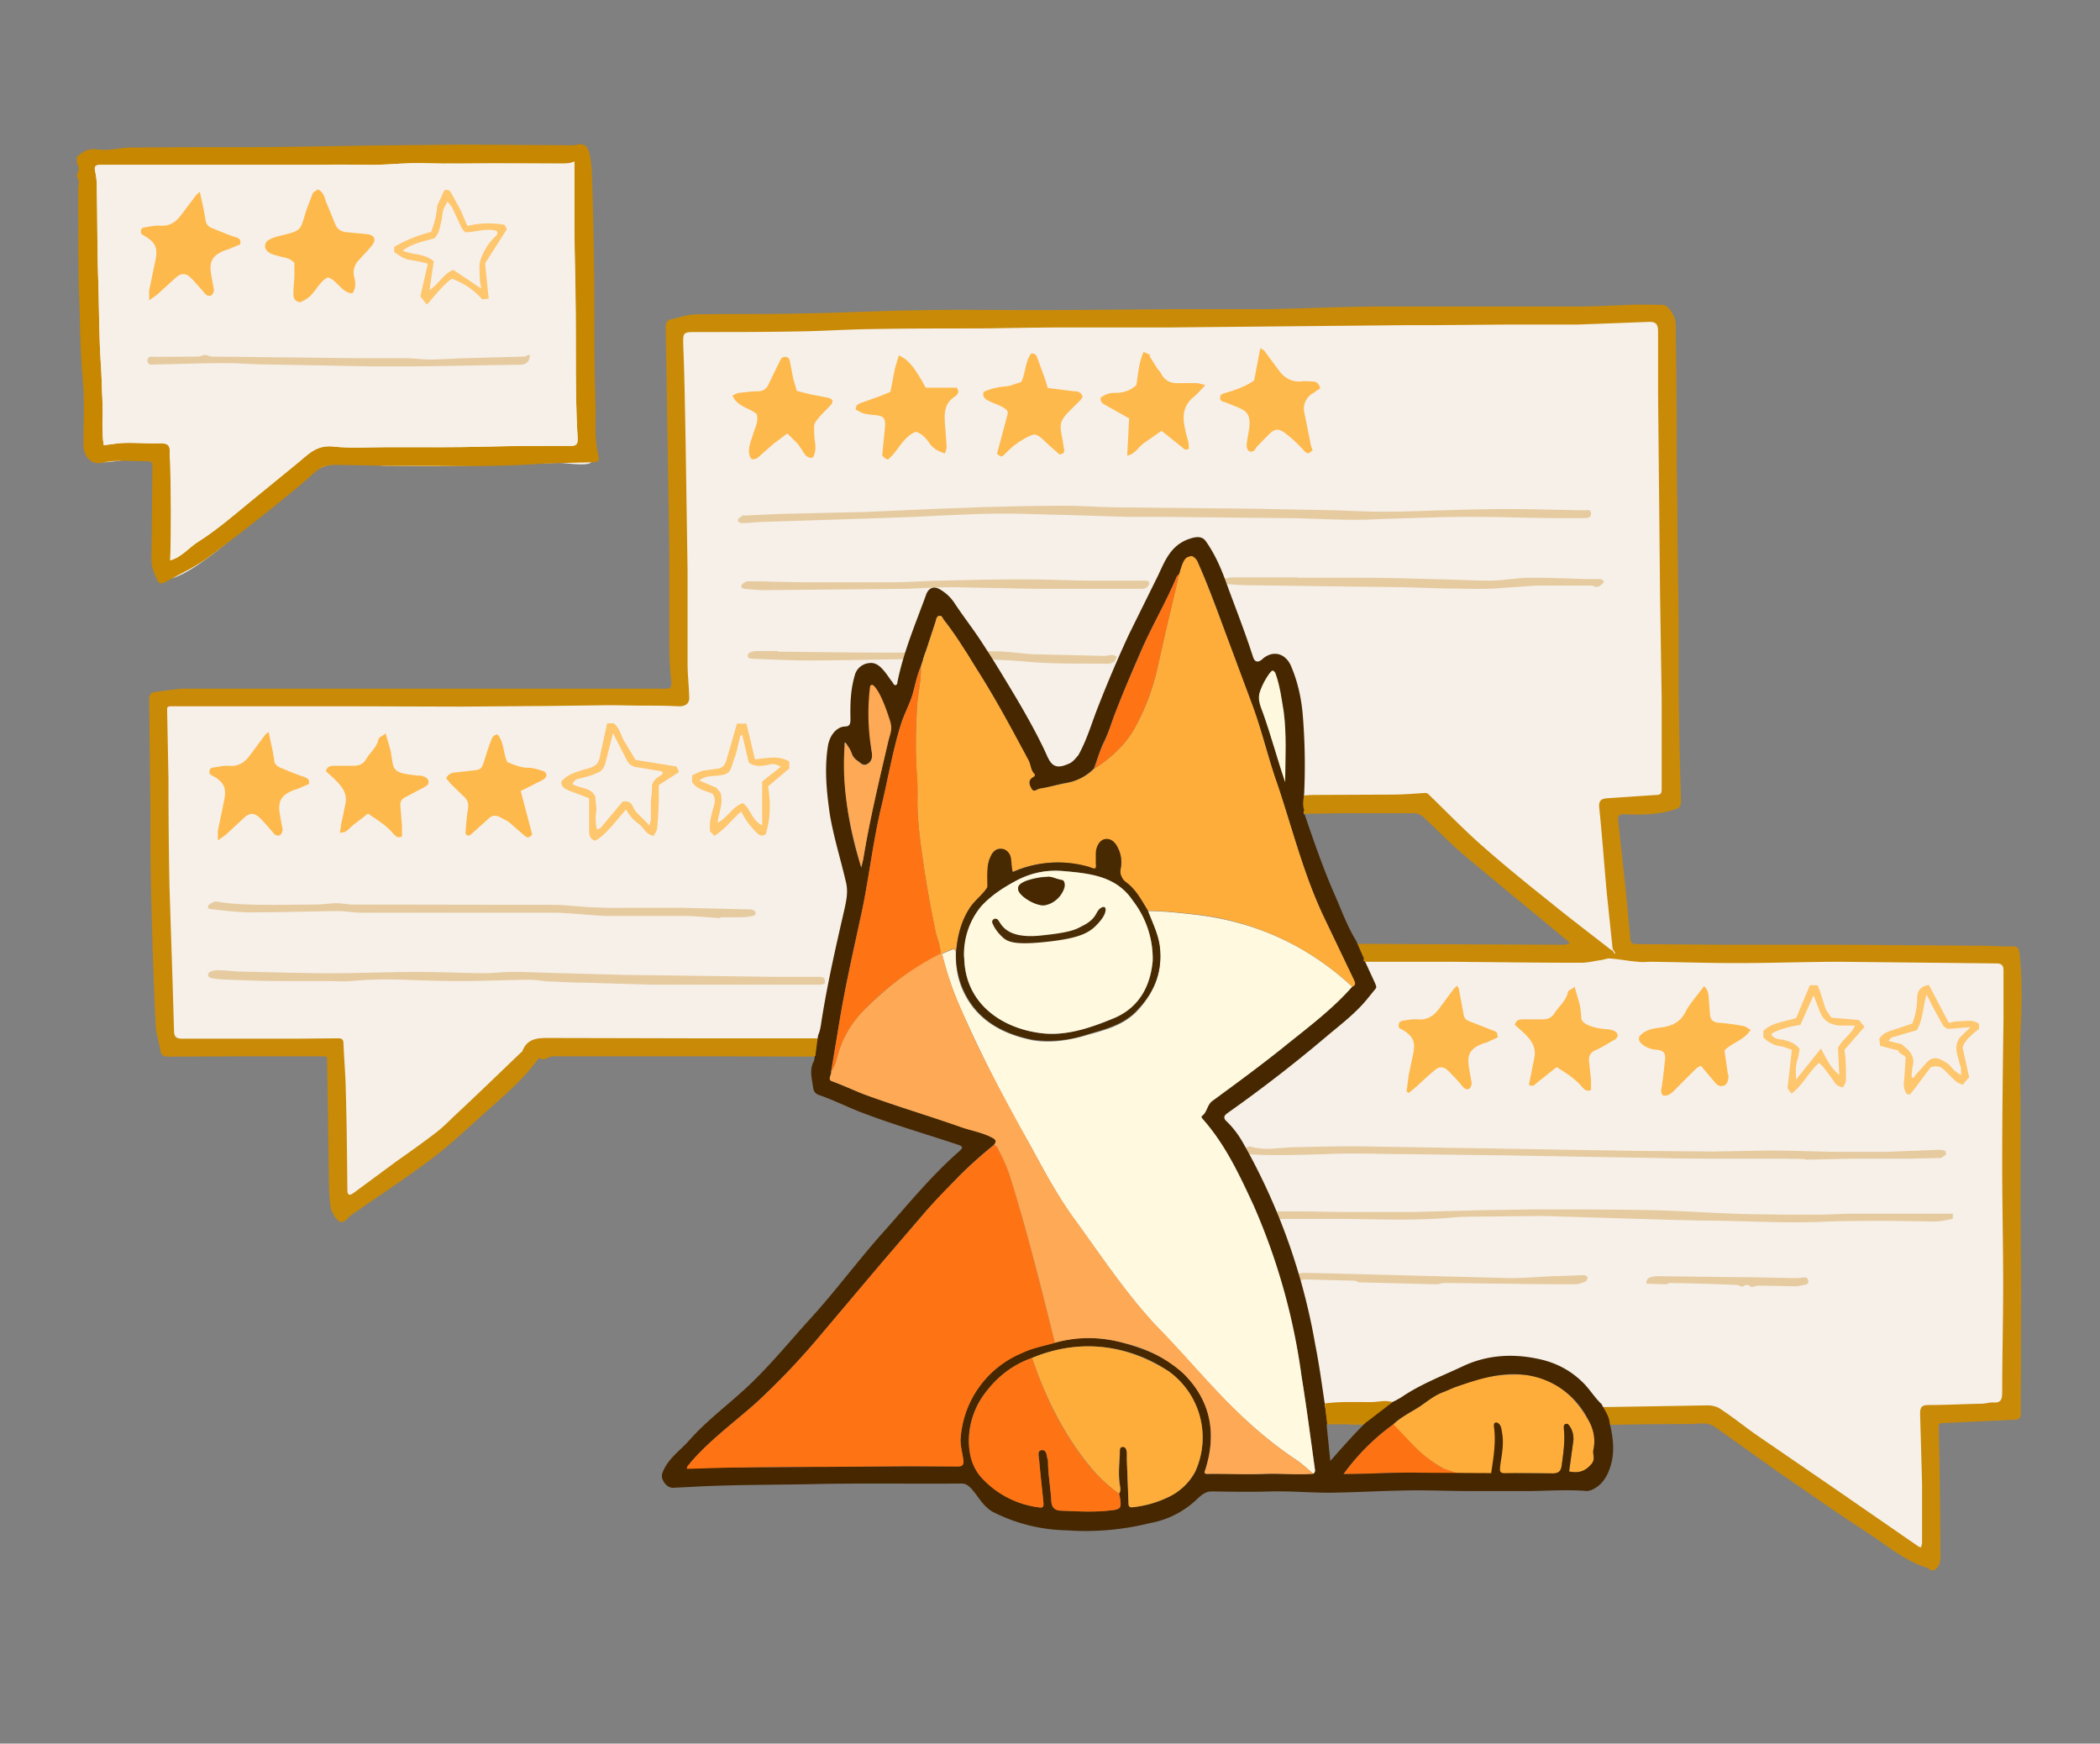 <!-- This Source Code Form is subject to the terms of the Mozilla Public
   - License, v. 2.0. If a copy of the MPL was not distributed with this
   - file, You can obtain one at https://mozilla.org/MPL/2.0/. -->
<svg xmlns="http://www.w3.org/2000/svg" viewBox="0 0 642 533">
  <rect x="0" y="0" width="642" height="533" fill="#808080" stroke="none"/>
  <defs>
    <style>
      .cls-1 {
        fill:#f7f2ec;
      }
      .cls-2 {
        fill:#f6f0e9;
      }
      .cls-3 {
        fill:#f6f1ea;
      }
      .cls-4 {
        fill:#f9f5f1;
      }
      .cls-12 {
        fill:#c98a08;
      }
      .cls-15 {
        fill:#fe7414;
      }
      .cls-16 {
        fill:#fec66d;
      }
      .cls-18 {
        fill:#feb94c;
      }
      .cls-19 {
        fill:#fead3b;
      }
      .cls-20 {
        fill:#fea955;
      }
      .cls-21 {
        fill:#e6cba0;
      }
      .cls-22 {
        fill:#fef9df;
      }
    </style>
  </defs>
  <path class="cls-2" d="M250 323c-2.3-4.3-20.6-1.1-25-1-10 0-19.8-.2-29.7 0l-14.7-.2c-4.3-.1-12.6-1.7-16.5.6-3 1.8-5.8 7-8.6 9.7-3.6 3.5-7.5 6.8-11.2 10.1a282.3 282.3 0 0 1-26.9 21.3c-3 2-8.3 7.2-11.8 7.8-3.6.6-3.8-5-4-8.3-.7-11 .2-22.2-.3-33.3-.2-5.2.6-7.8-5-7.9l-15.3-.3c-5.3 0-10.6.3-16 .3-3.2 0-10.9 1.6-13.6.1-3-1.6-2.8-7.8-3-10.7l-.4-19.5c-.6-23-1-46-1-69 0-2.7-1.1-8.2 1.2-10.4 2.4-2.3 10.8-.7 14-.7 11.7.2 23.4 0 35.1 0h87.5c5.6 0 13.4 1.3 18.9 0 3.3-.9 2.5-1.2 2.3-4.8-.2-5 0-10 0-15.1 0-22.8-.3-45.5-.8-68.3 0-5.6-.1-11.3-.4-17-.2-5.2-1.1-7.8 4.7-9 4.2-.8 9-.2 13.3-.4h16.6c22.6-.3 45.2-.5 67.7-1.3 45.1-1.4 90.5 0 135.7-.6 10.3-.2 20.6-.6 31-.4 5.5.2 11 .4 16.6.2 5-.2 10.5-1.4 15.4-.7 8.2 1.2 5.7 15.3 5.7 21.6V152c0 22.8 0 45.6.7 68.3l.5 15.5c.2 5.7 1.5 9.7-4.7 11.3-3.8 1-8.7-.3-12.2 1-3.8 1.3-2 5-1.6 8.8l1.6 16.1c.4 3 0 14.2 2.3 16.2 2.1 1.8 10 .3 12.7.3h17.4c23 .2 46 1.3 69 1 4.6 0 11.8-2 16.3-.5 2.9 1 2.2 2.3 4 4.5v19c-2 3.5-2 13 0 16.5v2c-2 2.8-2 10.7 0 13.5v10c-1.8.5-.6 2-1 3v17.8c0 .8.7 1.5 1 2.2v3c-.3.3-1 .7-.8.9 0 .4.5.7.9 1.1v5l-.5 1 .5.5v5.5l-.5 1.5.5 4.5V428c-.4 2 0 4-1.8 5-1.6.9-6.1.2-8 .3-5 .3-14.8-2-16.2 3.4-1.6 6.2.6 15.4.8 21.9.2 6 1.4 14.8-1.8 20-9.1-2.4-17.9-9.9-25.5-15l-26-18c-4.1-3-8.1-6.3-12.4-9-4.6-3-8.6-2.5-13.9-2.5-5.3.1-10.6.1-16 .4-7 .2-3.5 1.1-5.8 6.2-3.2-6.2-5.4-13.3-11.8-17-3-1.8-6.8-3.4-10.2-4.1-2-.5-4.1-.4-6-1-1.8-.6-2.5-1.7-4.6-1.7-7-.3-15.6 6.4-21.6 9.5-7.5 3.8-20 11.4-20.2 11.1 2.8-2.6 1.9-4.5-1.9-4.6-13.6 2.1-13.2-11.8-15-20-1.7-7.4-4.6-14.5-6.3-22a103.7 103.7 0 0 0-17.5-41.8c-1-1.3-5.3-4.7-5.2-6.4.1-1.8 6.2-5.3 7.5-6.4 6-4.7 12-9.6 17.5-15 5.6-5.5 12-10 17.4-15.7 3.4-3.7 4.2-4.7 2.2-9.3L410 285h1.5c1.8 5.6 6.4 4.6 11.6 4.8 7.3.4 14.7-.3 22-.3 8.3 0 16.7 0 25 .2 6 .2 15 1 6.8-5.6-12-9.7-24-19.2-35.3-29.7-2.1-2-4.5-5.3-7.1-6.4-3-1.2-7-.5-10-.5-8.1 0-19-2-26.5.5l-1 .5c-.8-11.3-1.6-22.5-3.3-33.7-.4-3-.4-10-3.8-11.6-4.6-2.3-5.7 5.7-7 8.5-5-10-7.4-21.9-11.4-32.4-.7-1.6-3.4-13-6-13.4-2-.2-6.5 9.5-7.5 11.2a185 185 0 0 0-13.7 28.8l-7.1 17.3c-1.7 4-3.2 10-6.6 12.9-2.4 2-7.6 2.7-10.6 1.4-3.3-1.3-4.4-5-5.9-8-4.6-9.1-7.4-19-13-27.7-2.7-4.1-5.8-7.8-8.8-11.6-1.1-1.4-2.7-4.7-4.2-5.5-2.6-1.4-1.5-1.5-3 1.5-5.2 10.3-5.2 22.9-10.5 33-2-2-5.5-13.2-9.2-11.1-2.9 1.5-1.8 17.7-2.1 21-10.8-5-8.8 4.9-8 12.6.8 9 2.2 17.4 4.5 26.3 2.2 8.4-1.2 18-2.5 26.5-1.5 9.8-3.5 19-6.3 28.5h-1Z"/>
  <path class="cls-2" d="M178.5 45.5c2.6 11.5 1.8 24.3 2 36 .1 13.3-.1 26.5.2 39.7 0 5.7.8 11.5.8 17.1 0 2.3.8 2-1 3.2-1.5 1-7.7 0-9.7 0-12.5.4-24.9.8-37.3 1l-15.3-.1c-5.7-.2-13-1.6-18.6 0-4.9 1.6-9 6.7-13 9.8L73 163c-4 3.2-20.7 17.9-24.5 13.1-2.5-3.2-1-13.3-1-17.1 0-3.7 2-14.2-.2-17-2.8-3.3-12-.5-16-.7-6-.2-4.7-7.9-4.7-12.8l-.3-20.2c-.2-5.1 1-13.8-1.7-18.3v-1c2.1-1.5.7-3 0-4.5v-9a40.7 40.7 0 0 0 0-20v-7c7.8-2 17.6-1.4 25.6-1.5 8.2-.1 16.4 0 24.6 0 16.8 0 34.1.5 50.8-1.5H144c4.4 2.3 11.4 1 16.3 1 5.3 0 11.8 1 16.7-1h1.5Z"/>
  <path class="cls-3" d="M407.5 277.5c-4-1.8-7-15-7.8-19.1l.6-.3c2.5 6.2 6.1 12.8 7.2 19.4ZM411.5 285H410l-2.5-7.5 4 7.5Z"/>
  <path class="cls-4" d="m416.5 437.5.5 1-2 1.5-.3-.4 1.8-2Z"/>
  <path d="m397 248.5 1-.5v2.5h-.5l-.5-2Z" fill="#f8f3ee"/>
  <path class="cls-4" d="M250 323h1l-.5 2.1h-.5V323Z"/>
  <path class="cls-3" d="M399 254.5c.6.6.8 1.3.7 2.2-.8.1-1-.4-.7-1.7v-.5Z"/>
  <path class="cls-1" d="M397.5 250.5h.5l.6 2.5h-.5l-.6-2.5ZM399 254.5v.5-.5Z"/>
  <path d="m493 290-1.8-17.2c-.8-8.7-1.4-17.4-2.3-26-.2-2.3.9-2.7 2.7-2.8l14.8-1c1.4 0 1.6-.6 1.6-1.8v-27.4l-.5-32.3-.6-61v-19c0-2.4-.6-3.2-3-3.1l-21.3.8h-20.7l-24.2.2H430l-73 .7h-31.4c-8.7 0-17.4.2-26 .3-11.2 0-22.4 0-33.6.2-7.2.1-14.3.6-21.5.7-10.1.2-20.2.2-30.4.2h-1c-4.5 0-4.3 0-4.2 4.6.4 9.6.5 19.2.7 28.8l.6 39.6v28.4c0 3.3.4 6.6.5 10 .2 2.2-1.2 3.1-3.4 3-3.5-.2-7-.2-10.5-.2-4.4 0-8.7-.2-13-.1l-16.2.2-26.4.2-34.2-.1H52.5c-1.5 0-1.4.3-1.4 1.4l.4 20.6c0 11 .1 21.9.3 32.8l.9 27.6.5 16.6c0 2 .6 2.7 2.8 2.6h36l11-.1c1.2 0 2 0 2 1.6.2 4.6.6 9.2.7 13.8.3 10.3.4 20.6.5 30.8 0 1.7.5 2.1 2 1l13-9.6c4-2.8 7.8-5.5 11.6-8.4 2-1.5 3.8-3.2 5.6-5 7-6.5 13.9-13.2 20.8-19.8.2-.2.5-.3.5-.5 1.6-4.1 5-4 8.6-4l44.3.1h40c1.3 0 1.5.2 1.5 1.4-.2 3.8-.7 4.2-4.5 4.2l-32-.1H169c-1.4 0-2.6 1.7-4.1.5l-.3.2c-4.9 6.9-11.4 12-17.5 17.6-5 4.5-10 9.2-15.5 13.3-7.6 5.7-15.5 10.9-23.3 16.3l-.8.5c-1.2 1-2.4 3-3.9 2-1.3-1-2.4-3.1-2.6-4.8-.5-3.8-.4-7.7-.5-11.5l-.5-32.9c0-1 0-1.2-1.2-1.2H75.2l-22.8.1c-1.7 0-3.1.2-3.4-2-.4-2.6-1.3-5-1.4-7.6-.6-12.2-1-24.5-1.3-36.7-.3-9.7-.3-19.3-.3-29l-.4-33.7c0-1.3.3-2.3 1.8-2.5 3.2-.3 6.4-1 9.6-1h145.9c1.6 0 2.6.2 2.3-2.5-.7-5.6-.6-11.4-.6-17.1V168a17133.5 17133.5 0 0 0-1.1-67.7c0-1.5.3-2.4 1.7-2.7 2.4-.5 4.8-1.4 7.2-1.5 11.2-.2 22.4 0 33.6-.3 12.5-.2 25-.9 37.5-1 10.4-.2 20.8 0 31.2 0 15.2 0 30.4-.2 45.5-.3h27.3c10.9-.2 21.8-.7 32.7-.8H482c6.2 0 12.5-.4 18.7-.6l7.7.1c1.5 0 3.8 3.3 3.9 5.7a3815.4 3815.4 0 0 1 .3 31.4c0 8.1 0 16.3.2 24.4 0 12.2.3 24.4.4 36.6v21.3a1791.8 1791.8 0 0 0 .7 32.3c0 1.7-.6 2.2-2.1 2.6-5 1.6-10.2 1.6-15.3 1.4-1.4 0-2 .5-1.8 1.9l2.4 22.2 1.2 12.6c.2 2.9.2 3 3 3l26.7.2H565l41.2.3c3 0 6 .3 9 .2 2-.1 2 1 2.2 2.2 1 9 .6 17.8.2 26.7-.3 6.4.1 12.8.1 19.3v32l.2 24.2-.1 32.6v5.7c0 1.4-.4 2-2 2l-21.4 1c-1.5 0-1.7 0-1.7 1.8.3 11.2.4 22.4.5 33.6v3.2c0 2.3.5 4.7-1.8 6.4H590l-.3-.6c-7.2-2-12.6-6.9-18.7-10.8-9.2-6-18.2-12.3-27.2-18.5l-19.1-13.6c-2.4-1.9-5-1.3-7.5-1.2-9 0-18 .1-26.9.3-1.3 0-1.7-.4-1.8-1.6 0-1.3-.3-2.6-.4-3.9h4l30-.5c1.3 0 3 .4 4 1.2 4 2.6 7.6 5.6 11.4 8.2l24.2 16.6 24.6 17c.3.3.7.3 1 .4l.3-1.3v-18.3l-.6-21.2c0-1.7.3-2.7 2.4-2.7 5.4 0 10.9-.3 16.3-.4 1.2 0 2.3-.4 3.5-.4 2.8.3 2.9-1.2 2.9-3.5 0-10.8.3-21.5.3-32.3 0-12.4-.3-24.8-.3-37.1 0-14.9.2-29.7.4-44.6v-14.4c0-1.7-.5-2.3-2.3-2.3l-47.4-.5c-10.6 0-21.1.4-31.7.4-8.8 0-17.5-.3-26.3-.4-1.3 0-2.7.2-4 0-2.9-.2-5.7-.8-8.5-1-1-.1-2 .4-3 .5-2 .3-4 .8-6 .8-13.4 0-26.7-.2-40-.3h-28.8c-1.6 0-4.4-3.7-3.9-5.1.2-.3 1-.4 1.5-.4l21.6.1 44.3.2c.6 0 1.3-.3 1.9-.4-.4-.5-.8-1-1.3-1.3-10.3-8.6-20.7-17-31-25.7-4.4-3.7-8.4-7.9-12.6-11.8-.7-.5-1.7-1-2.6-1H410l-13.2.2c-.5 0-1.2-.7-1.6-1.3-.3-.4 0-1.2-.3-1.7-.8-1.9.2-2.4 1.8-2.5 1.8-.1 3.5-.3 5.3-.3l23.6-.1c3.4 0 6.7-.3 10.1-.5.3 0 .7.1.9.3 5.3 5.1 10.4 10.4 15.9 15.3 7 6.2 14.4 12.2 21.8 18.1 5.9 4.8 12 9.4 18 14.1l.7.4.6.9.2.2v-.4l-.8-1.3Z" fill="#c98a07"/>
  <path class="cls-12" d="M412.7 435.4h-9.3c-.6 0-1.7-.7-1.7-1.2-.1-1-.9-2 .8-2.9 2-1 3.8-1.6 6-1.6 5.7 0 11.4-.3 17-.4.7 0 1.9.4 2 .7 0 1.1.7 2.4-.9 3.3a15 15 0 0 1-8.5 2.2h-5.4v-.1ZM494 291.3l-.2.4-.2-.2.3-.2Z"/>
  <path d="M23.5 48c1.8-1.7 3.5-2.8 6.5-2.3s6.3-.5 9.5-.6l18.3-.1h16.6c12.3 0 24.7-.3 37-.5l30.6-.3 30.8.2c1.3 0 2.5.1 3.7-.2 2-.5 3 .4 3.6 2.3 1 3.7.8 7.4 1 11 .4 12.6.6 25 .6 37.6 0 9.1 0 18.3.3 27.4.3 5.7-.5 11.4 1 17 .3 1.4-.2 1.8-1.7 1.8-6.6.2-13.1.2-19.7.7-14 .8-27.9.3-41.8.4l-17.1-.3c-2.5 0-4.6.5-6.6 2.4-4 3.7-8.3 7-12.5 10.5-6.3 5-12.6 9.9-19 14.7-4.4 3.4-9.5 5.7-14.4 8.4-1 .5-1.7.2-2.1-.7-1-2.2-1.9-4.2-1.8-6.7l.3-28.1c0-1.1-.3-1.6-1.4-1.6-4.8 0-9.5-.6-14.3.5-3 .6-5.4-2-5.4-5.5 0-6.7.4-13.4-.2-20-.7-7.6-.8-15.2-1-22.8-.5-10.8-.3-21.6-.4-32.4V58c0-1.3.6-2.7-.4-4v-.5c.5-1.2 1-2.3 0-3.5v-2ZM52 171.3c3.7-1 5.8-4 8.6-5.7 5.7-3.6 10.8-8 16-12.3l14.2-11.6c3.2-2.5 5.7-5.8 11.1-5.2 5.3.6 10.9.2 16.3.2 10.5 0 21 .1 31.6-.2 8.2-.3 16.4-.2 24.6-.2 1.7 0 2.3-.4 2.2-2.4-.3-4.4-.4-8.9-.5-13.3-.2-8.2 0-16.5-.1-24.7 0-8.8-.3-17.6-.4-26.3V49.4c-1.2.5-2.2.6-3.2.6h-21.3c-7.2 0-14.3.1-21.4-.1-5-.2-9.9.4-14.8.5h-84c-1.6 0-2.2.3-1.8 2 .4 1.7.5 3.4.5 5.1.2 10 .1 20 .5 29.9.2 7.8.2 15.7.7 23.5.3 3.7.3 7.5.5 11.2.3 4.7-.3 9.4.4 14l4.6-.6c4.1-.3 8.3.2 12.4 0 2.5 0 3.4.5 3.2 2.9-.1 1.2.2 2.3.2 3.4.2 9.7.3 19.5 0 29.6Z" fill="#c78700"/>
  <path class="cls-2" d="M52 171.3c.4-10 .3-19.8 0-29.5 0-1.2-.2-2.2-.1-3.4.1-2.4-.7-3-3.2-2.9-4.1.1-8.3-.4-12.4 0l-4.6.6c-.7-4.7-.2-9.3-.4-14-.2-3.7-.2-7.5-.5-11.3-.5-7.8-.5-15.6-.7-23.4-.4-10-.3-20-.5-29.9 0-1.7-.1-3.4-.5-5.1-.4-1.7.2-2 1.7-2h67c5.6-.2 11.3 0 17 0 5-.1 10-.7 14.9-.5 7.1.2 14.2 0 21.3 0l21.4.1c1 0 2-.1 3.2-.6v20.1c0 8.8.3 17.6.4 26.4l.1 24.7c.1 4.4.2 8.9.5 13.3.1 2-.5 2.4-2.2 2.4-8.2 0-16.4 0-24.6.2-10.5.3-21 .2-31.6.2-5.5 0-11 .4-16.3-.2-5.4-.6-7.9 2.7-11.1 5.2l-14.2 11.6c-5.2 4.2-10.3 8.7-16 12.3-2.9 1.8-5 4.6-8.6 5.7Z"/>
  <g id="review_contents">
    <path class="cls-16" d="M120.5 75.5c3.5-2.1 7.3-3.6 11.3-4.6.9-2.4 1.6-4.8 1.8-7.3 0-.3 0-.7.2-1l2-4.4c1-.4 1.7-.1 2.2.9l2.9 5.3 2 4.7c3.7-1 7.4-1 11.3-.4l.8 1.3-6.7 10.5 1.1 10.8-2 .2a22 22 0 0 0-9.3-6.3c-3 2.2-5 5.1-7.6 7.9l-2-2.5 2.3-10c-2-.5-3.7-.9-5.3-1.1-2-.3-3.5-1.4-5-2.5v-1.5Zm12.1 4.4-1.3 8.8c3-2.1 4.5-5.2 7.3-6.2l8.5 5.7c-.1-1-.4-1.9-.4-2.9 0-2-.4-4 .2-5.8.8-2.5 2.3-5 4.2-6.9.6-.5 1.2-1 .8-2-3.2-1-6.4.4-9.7.4-.4-.5-.9-.9-1.1-1.4l-3-6.4-1.3-1.6c-.5 1-1 1.8-1.3 2.7-.3 1-.3 2-.5 3-.5 2-.7 4-2.1 5.5-3.3 1-6.7 1.5-9.8 3.8 3.2 1.5 6.6.7 9.5 3.3ZM583 334.5c-.7-1-1-2-1-3.2.3-2.6.4-5.2.6-8.2l-2.3-1.6.3-.3-5.8-1.5-.3-2.1c1.2-2 3.2-2.4 5-3l5.1-1.7c1-2.6 1.5-5.1 1.5-7.8 0-2.3 1.2-3.7 3.6-4l6.1 11.6c1-.2 2-.5 3-.5 2.1 0 4.3-.7 6.2.8v1.5c-2.1 1.8-4.4 3.4-5 5.8l2 9-2 2.3c-.6-.3-1.4-.5-2-1-1.2-1-2.2-2.2-3.4-3.3-1-1.1-2.4-1.8-4.4-1l-4.2 5.6-2 2.6h-1Zm1.4-5.2.6.2.7-1 3.5-3.9c1.2-1.2 2.7-1.5 4.3-.6 1.2.6 2.3 1.2 3.1 2.3.7.9 1.7 1.5 2.9 2.4v-2.1c0-.5-.3-1-.4-1.4-.5-2.5-2-5 0-8l3.3-3.2-2.8.2-3.2.3c-1.3.1-2.1-.4-2.7-1.6L591 308l-2-4c-1.2 3.7-1 7.5-3 10.9l-2 .6-5.5 1.6c-.4.1-.7.6-1.2 1.1l4.1 1 1.9 1.7c1.4 1.5 2 3.1 1.4 5.2-.2 1-.2 2.1-.3 3.2ZM185.6 221.1h2c2 1.5 2.2 4 3.5 5.9l3.2 5.3 12.5 2 .8 1.7-6.2 4v4.7c-.1 2.8-.2 5.6-.5 8.4 0 .8-.7 1.6-1 2.4-2.5-.3-3.1-2.6-4.7-3.7a12 12 0 0 1-3.8-4.4l-4.5 5.3c-1.5 1.6-3 3.3-5 4.3-1.5-.5-1.8-1.7-1.8-3v-10l-5.6-2.1c-1.3-.6-3-1-2.9-3 2-2.3 4.8-3 7.5-3.8 3.2-.8 4-1.6 4.5-4.8l2-9.2Zm-3 32.4c.3-.1.8-.2 1-.4l6.7-8c1.4-.4 2.6 0 3.2 1.5 1 2.3 3.3 3.5 5 5.8.2-1 .5-1.6.5-2.1v-5c0-1.5.4-3 .3-4.6-.1-1.6 1.2-2.8 2.6-3.6.7-.4.9-.7.5-1.3l-7.8-1.3a3.8 3.8 0 0 1-3.1-2.4l-4.1-8-2.3 9.1c-.4 1.4-1.1 2.6-2.4 3-1.7.9-3.7 1.3-5.6 1.8-1 .2-1.7.7-2.1 1.7 2.4 1.4 5.6.9 7 3.8 0 1.5.4 3 .3 4.4-.3 1.9-.3 3.7.2 5.6l-.2.4.2-.4ZM226.7 248c-2.9 2.4-5 5.5-8.3 7.5l-1.3-1.3c-.4-2.9.5-5.5 1.2-8 .4-1.4.3-2.5-.4-3.5-2.2-1.1-4.8-1.3-6.3-3.6V237c1.1-.5 2.2-1.1 3.3-1.4l4.2-.6c1.8-.2 2.4-.9 3-2.7l3.2-11.1h2.9l2.6 10.9c3.6-.3 7.2-1.3 10.5.7v2.1l-6.5 5.5c.8 4.8.8 9.8-.7 14.6-1 .7-1.8.5-2.5-.2-2-1.9-3.6-4-5-6.7Zm.1-23.4-.5.4c-.6 2.4-1 4.8-1.9 7.1-1.2 3.6-1 4.6-5 5-1.8.2-3.8 0-5.6 1.5l5.2 2.2 1.3 1.6c.9 3.2-.6 6-.9 9.1 3.1-1.6 4.6-5 7.7-6 2.4 1.7 2.7 5.3 5.9 6.8v-13.4l5.7-4.5c-1.4-.9-2.5-1-3.8-.6-2 .4-4 .7-6-.7l-2-8.5ZM547.7 334.3c-.5-.7-.9-1-1.1-1.5-.2-.4-.1-.9 0-1.3l1.2-10.6c-.8-.2-2-.8-3-1a9 9 0 0 1-5.7-2.8v-2c2.6-2.5 6.2-2.7 10-3.9l4.2-10h2.4l.7 1.8 1.6 5.1c.4 1 1.2 2 1.9 3l8.4.7 1.7 2.1-6.1 7c0 .8.3 1.8.3 2.8.1 2.2.2 4.4.1 6.7 0 .6-.5 1.3-.9 2-1-.2-1.8-.5-2.4-1.3-1.2-1.8-2.5-3.5-3.9-5.3l-1-.9c-3.2 2.8-4.8 6.7-8.4 9.4Zm6.7-30-4 9c-3.6.5-7.7 1.8-8.9 2.8.8 1.7 2.5 1.5 3.9 1.8 1.8.5 3.4 1 4.8 2.8-.3 1-.3 2.4-.8 3.6-.5 1.7-.4 3.4-.3 5.7l7.6-9.5c1.6 3.1 3 6 5.6 8.1l-.4-8.3c1.5-2.8 4-4 5.2-6.8h-4.7c-2.6-.2-4.8-1.3-5.9-3.9l-2.1-5.4Z"/>
    <path class="cls-18" d="M90 80.4c-1.1-1.4-2.8-1.6-4.4-2-1-.3-2.1-.5-3-1-2-1-2.1-3.2-.2-4.2 1.1-.6 2.4-.9 3.5-1.2 6.7-1.6 5.8-1.7 7.7-7.6l2-5.3c.3-.5 1.1-.8 1.6-1.2 2 1 2 2.8 2.7 4.3l2.7 6.6c.7 1.5 2 2.1 3.6 2.2l6.2.6c2 .3 2.7 1.6 1.4 3.3-1.2 1.6-2.7 3-4 4.5a5.4 5.4 0 0 0-1.5 5.3c.4 1.6.6 3.4-.6 5-3.4-.3-4.5-4-7.5-4.9-1.4.7-2.4 2-3.3 3.2-2 2.7-2.8 3.4-5.2 4.4-1.5-.3-2.1-1.2-2-2.6 0-1.8.2-3.5.3-5.2v-4.2ZM521 301.5c1.2 1.1 1.3 2.4 1.4 3.7l.4 5.2c.2 1.4 1 2 2.3 2.2 2.5.2 5 .5 7.6 1 .8 0 1.5.7 2.5 1.2-2 3.2-5.5 3.8-8 6.3l1 7 .2.6c.1 1.3-.4 2.8-1.2 3.1-1.3.5-2.2 0-3-1l-4.2-5c-.6.3-1.1.5-1.5.9a498 498 0 0 0-6.5 6.5c-1 1-2 1.9-3.5 1.7-.6-.5-.8-1.1-.6-2 .5-3 .8-5.9 1.1-8.8.3-2.1-.4-3-2.5-3.2a7.7 7.7 0 0 1-4.5-1.7c-.8-.7-1.2-1.4-.8-2.4 1.7-2 4.1-2.4 6.5-2.7 3.3-.4 5.9-1.5 7.6-4.8 1.4-2.7 3.6-5 5.6-7.8ZM272.2 119.8l1.4-7.2 1.2-4c1 .6 1.7.9 2.2 1.4 2 1.6 3.3 3.9 4.6 6l1.4 2.5h9.5c.9 1.3.3 2-.4 2.6-3.9 2.4-3.4 6.1-3.1 9.8l.4 5.7c0 .6-.3 1.3-.5 2-2-.6-3.5-1.4-4.6-2.9-1-1.5-2.3-3.1-4.3-3.7-4 1.5-5.4 6-8.6 8.5l-1-.5-.7-.8.9-9.1c0-2.4-.5-2.9-2.9-3.2-1.2-.1-2.4-.2-3.6-.5-1-.3-1.7-.8-2.5-1.2 0-1.5 1-1.8 1.8-2.1l5.6-2 3.2-1.3ZM61.1 58.7c.7 3.1 1.3 5.8 1.7 8.4.2 1.4.8 2.2 2 2.6 2.4 1 4.7 2 7.2 2.8 1 .3 1.8.7 1.4 2.2l-3.8 1.6-.5.1c-4.2 1.6-5.3 3.4-4.5 7.8l.8 4.4c0 .5-.3 1.3-.7 1.6-.7.5-1.4.2-2-.4-1.4-1.6-2.8-3.3-4.3-4.8-1.6-1.6-3-1.6-4.8 0L48 90.1l-2.4 1.7v-3l2-9.6c.6-3.3-.1-5-2.8-6.7l-1.6-1c-.3-1.2 0-2 1.2-2 1.5-.3 3.1-.6 4.7-.5 2.8.2 4.7-1.2 6.3-3.3l4.6-6.1 1.1-1ZM66.6 257v-3l2-9.7c.6-3.2-.1-5-2.8-6.7l-.9-.5-.8-.5c-.2-1.2.1-2 1.3-2 1.5-.2 3-.6 4.4-.5 3 .3 5-1 6.6-3.2l4.6-6.2 1.1-1 1.4 6.5c0 .7.3 1.3.3 2 0 1.3.8 2 2 2.5 2.4 1 4.7 2 7.2 2.8 1 .4 1.8.8 1.4 2.2l-3.8 1.6-.5.1c-4.2 1.6-5.3 3.5-4.5 7.8l.8 4.4c0 .5-.3 1.3-.7 1.6-.7.5-1.4.2-2-.4-1.4-1.7-2.8-3.3-4.3-4.8-1.7-1.6-3-1.6-4.8 0l-5.6 5.2-2.4 1.7ZM430 333.6l.7-5.2 1.4-6.6c.6-3.3-.1-5-3-6.8l-1.4-.8c-.3-1.2 0-2 1.2-2.2 1.4-.2 3-.5 4.4-.4 2.9.3 5-1 6.6-3.2l4.6-6.2 1-.9.5 1 1.4 7.5c.1 1.2.6 1.9 1.6 2.3l7.4 2.9c1.3.5 1.3.4 1.5 2.1l-3.7 1.7c-.3 0-.5 0-.8.2-3.9 1.5-5 3.3-4.3 7.4l.8 4.6c0 .6-.2 1.3-.6 1.7-.7.5-1.4.3-2-.4-1.3-1.6-2.7-3.1-4.2-4.6-1.8-1.9-3.1-1.9-5-.1-2 1.6-3.7 3.4-5.6 5l-1.8 1.5-.8-.5ZM403.6 118.7l-2.2 1.5a5.4 5.4 0 0 0-2.6 6.1l1.8 9c.1.8.4 1.6.7 2.3-1.3 1.2-1.6 1.3-2.8 0a42.6 42.6 0 0 0-5.6-5.2c-1.9-1.4-3.1-1.4-4.8.2l-4 4.1-.4.7c-.5.7-1.3.9-2 .4-.4-.4-.6-1.2-.6-1.7.2-2 .7-4 .9-6.1.1-3.2-.7-4.3-3.6-5.5l-3.7-1.5c-.8-.2-1.7-.3-1.7-1.4 0-1.2 1-1.3 1.7-1.5 3-.9 6-1.9 8.7-3.8l1.9-9.9c.5.4 1 .5 1.2.8l4.6 6.2c1.7 2.2 3.8 3.4 6.7 3.2 1.1-.2 2.3 0 3.5 0 1.1 0 1.8.5 2.3 2ZM231.4 126.6c-2.5-2-6-2.3-7.5-5.7.8-.3 1.3-.7 2-.8 2-.2 3.9-.5 5.9-.5 1.4 0 2.3-.6 3-1.8l2.8-5.8.9-1.8c.3-.7.8-1.2 1.7-1.1.9.1 1.2.7 1.3 1.5l1 5.1 1.1 3.8 4 1 5.6 1.1c1.5.3 1.7 1.3.6 2.4-1.3 1.4-2.7 2.7-3.9 4.2-.5.6-1 1.4-1 2.1 0 1.5 0 3 .2 4.5.3 1.7.3 3.3-.5 5-1.1.4-2-.2-2.6-1l-2-3-3.3-3.3-4.4 3.3-4.5 4c-.5.4-1.4.8-2 .5-.4-.2-.7-1.1-.8-1.8-.2-2.1.7-4 1.3-6 .6-2 1.7-3.7 1-6ZM122.9 255.7c-1.5.7-2.1-.3-2.8-1-2-2.4-4.7-4-7.6-6l-4 3.1c-1 .7-1.7 1.6-2.7 2.3-.3.3-1 .3-1.9.5l.4-2.6 1.3-6.3c.7-3.5-1.4-5.6-3.6-7.8l-2.4-2.2c.5-1.4 1.3-1.6 2.4-1.6h5.8c1.8 0 3.2-.4 4.1-2 1.2-2.1 3.3-3.6 3.8-6.1.1-.6 1.2-1 2.2-1.8l1.5 5.2.5 3c.3 2.6 1 3.5 3.7 4.1 1.3.3 2.8.4 4.1.6h1c1 .3 2 .5 2.3 1.7.2 1.1-.8 1.5-1.6 2l-5.5 2.9c-1 .5-1.6 1.3-1.5 2.5l.5 6.4v3ZM486.4 333.2c-1.5.6-2.1-.3-2.8-1-2-2.4-4.7-4.1-7.7-6l-6.3 5c-.6.6-1 1-2.2.4l.8-3.9.9-4.6c.6-3.4-1.4-5.6-3.6-7.7l-2.4-2.1c.4-1.5 1.3-1.7 2.5-1.7h6c1.6 0 2.8-.5 3.7-2 1.3-2 3.4-3.6 4-6.2 0-.6 1.1-1 2.1-1.7l1.5 5.2c.3 1.3.4 2.6.5 4 0 1 .6 1.6 1.4 2.1 2 1.1 4 1.4 6.2 1.6a7 7 0 0 1 2.4.5c1.5.7 1.5 2 .1 2.8-1.8 1-3.5 2.1-5.4 3-1.8.7-2.5 1.8-2.3 3.6l.6 5.7v3ZM336.6 121.5a6.5 6.5 0 0 1 4.4-1.4c2.4 0 4.6-.7 6.4-2.4.6-3.4.7-6.8 2.2-10.1.8.3 1.5.6 2.1 1l-.3.2 2.5 4c.3.4.8.8 1 1.3 1.2 2.4 3.2 3.2 5.8 3h5c.7 0 1.4.3 2.8.6l-2.5 2.7-1.7 1.5c-2.7 2.6-2.8 5.8-2 9.2.2 1.4.7 2.7 1 4l.2 2c-.9.6-1.4.3-2-.3l-6.4-5.1-5.3 3.7c-1.7 1.1-2.6 3.3-5.2 3.9l.6-11.4-7.1-4c-1-.5-1.8-1-1.6-2.4ZM324 139c-1.8-1.6-3.6-3.1-5.3-4.8-1.9-1.6-2.4-1.7-4.6-.6a25 25 0 0 0-6.7 5c-1.2 1.2-1.2 1.2-2.6.1l3-11.2c.5-1.8.4-2-1.2-3-1.2-.7-2.6-1.1-3.8-1.7-1.2-.6-2.6-1.1-2.1-3 2.1-1 4.4-1.5 6.9-1.7 1.6-.2 3.1-.9 4.6-1.3 1.4-3 1.2-6.2 3-8.7 1.4-.2 1.7.7 2 1.5l2.3 6.3.8 2.7 8 1c1.3 0 2.2.3 2.7 1.7-.3.4-.5.9-1 1.3l-2.6 2.6c-3.4 3.4-3.6 4.2-2.6 9l.5 3.2c.2 1-.3 1.3-1.3 1.5ZM155.2 233c2 .8 4 1.7 6.3 1.7 1.5 0 3 .5 4.5 1 1.3.4 1.4 1.8.2 2.5-1 .7-2 1-3 1.6l-4 2 3.5 13.3c-1.1 1.1-1.3 1.2-2.5.2l-4.5-3.9c-.9-.7-2-1.1-3-1.7-1.3-.6-2.4-.4-3.4.6l-5 4.5c-.8.8-1.5.9-2 0 .2-2.7.4-5.3.8-7.8.2-1.4-.2-2.6-1.3-3.5l-4-3.9-1.4-1.7c.8-1.5 1.8-1.7 3-1.8l5.4-.6c2.2-.2 2.5-.6 3.2-2.8a93 93 0 0 1 2-6c.4-1 .6-2 2.1-2.2 2 2.3 1.7 5.6 3 8.5Z"/>
    <path class="cls-21" d="M162 108.5c-.2 2.2-1 3-3.3 3l-32 .5h-13.4l-32.2-.6c-4 0-8.1-.4-12.2-.4-7 0-14 .3-21.2.4-1 0-2.7.5-2.6-1.3 0-1.4 1.6-1 2.6-1l12.8-.1c.6 0 1.3-.3 2-.5h.5c.6.2 1.2.5 1.8.5l44.8.5h14.7c2.3 0 4.6.4 7 .4 3.5 0 7.1-.3 10.7-.4l18.2-.5c.4 0 .9-.3 1.3-.5h.5ZM475.8 158.4c-9-.1-18-.4-27-.4-7.1 0-14.3.3-21.4.5-4.4.1-8.8.4-13.2.4-6.5 0-13-.4-19.4-.5l-39.5-.4h-10.7l-19-.6c-6.5-.1-13-.4-19.6-.4-5.4 0-10.8.3-16.2.5l-10.2.5-14 .5-31 1c-2.4 0-4.8.3-7.3.4-.7 0-1.7 0-1.7-1 0-.4.9-.9 1.4-1.3.2-.2.5 0 .7 0l10.7-.5 26-.6 23-1 13.5-.5c8-.2 16-.4 24-.4 5.6 0 11.3.4 17 .5l41.3.4 25.2.5c5.5.2 11 .5 16.5.4 5.4 0 11-.3 16.4-.4 6.5-.2 13-.4 19.4-.4 7.9 0 15.7.3 23.6.4.8 0 2.1-.5 2.1 1 0 1.3-1.2 1.4-2.1 1.4h-8.5ZM597 372.6c-1.8.3-3.6.8-5.3.8l-13.8-.2c-6.2 0-12.5 0-18.7.2-13.2.7-26.4-.3-39.6-.3l-8.5-.2-39.7-1.2-17.7.2c-3.3 0-6.6 0-9.9.3-11.1 1-22.2.5-33.3.4h-21.2c-.8 0-2.1.5-2.2-.9-.2-1.5 1.4-1.4 2.1-1.4h9.5l12.3.2h20.6l11.5-.3 11.4-.3 15-.2c11.4 0 22.9 0 34.4.2 9.7.2 19.4.9 29 1.2 7.7.2 15.4.2 23 .2 3.6 0 7.2-.3 10.7-.3H597v1.6ZM395.9 391.5c.4-1.9 1-2.4 3-2.4l9.2.2 15.2.4 38.4 1c4.4 0 8.7-.4 13-.6h1.3l8.2-.3c.4 0 1 .3 1.1.6.1.4-.2 1.1-.5 1.3-1 .4-2.3 1-3.5.9-13.3 0-26.6-.3-39.9-.4-.6 0-1.3.3-2 .4l-24-.6c-.5-.2-.9-.5-1.3-.5l-15.4-.4c-.4 0-.9.3-1.3.5h-1.5ZM503.3 392.4c0-1 .3-1.7 1.4-2l1.5-.3 24 .3h3.7l14.4.3c1 0 1.9 0 2.8-.2.8-.1 1.5 0 1.7.9.2 1-.5 1.3-1.3 1.4-.9.2-1.8.4-2.7.4l-11-.2c-.6 0-1.3.2-2 .4h-.5c-.8-.8-1.6-.8-2.5-.1h-.5c-.4-.2-.8-.5-1.2-.5-6.8-.3-13.6-.5-20.5-.6-.4 0-.8.3-1.3.4l-6-.2ZM552 354.3l-6-.1h-16.4c-7.5 0-15 0-22.5-.2l-45.9-.8-32-.4c-7.8 0-15.8-.4-23.7 0-7.6.2-15.2.5-22.9.1h-1c-.8 0-1.9 0-1.8-1 0-.5 1.1-1 1.8-1.4h.8c4.3 1.3 8.7.3 13 .2 8.4-.2 16.7-.4 25-.2l37.5.6 42 .7 23.7.2 16.8-.3c7 0 14.1.3 21.1.4h15.2l15.4-.6h1c.9 0 2 .1 1.8 1.3 0 .4-1 .8-1.6 1.2h-.5l-9.4.2h-17.5l-14 .3v-.2ZM224.2 301h-25l-20.3-.6c-3.9 0-7.8-.3-11.7-.4-1.9-.2-3.7-.5-5.6-.5-7.2.1-14.3.4-21.5.4-5.5 0-11-.2-16.7-.4a121 121 0 0 0-16 .4c-2.4.2-4.8 0-7.2 0H87.7c-6.5 0-13-.2-19.5-.5-1.2 0-2.4-.2-3.6-.4-.4-.1-1-.5-1-.9 0-.3.3-1 .6-1 .9-.4 1.8-.6 2.7-.5 2.4 0 4.8.4 7.2.4 9.1.2 18.3.5 27.4.5 8.7 0 17.4-.4 26-.4 6.7 0 13.3.3 20 .4 3.1 0 6.2-.4 9.3-.4 5.1 0 10.2.3 15.3.4l18.7.5 45.7.6h13.7c.6 0 1.3 0 1.6.3.4.4.5 1.2.4 1.6-.1.3-1 .5-1.5.5h-26.5ZM220.2 280.7c-3.5-.3-7-.6-10.4-.7h-24.2c-5.1-.2-10.3-.8-15.5-1h-59.7c-2.3 0-4.7-.5-7-.5-9 .1-18 .4-27 .4-4 0-8-.6-12-1-.3 0-.8-.2-.8-.4 0-.4.1-1 .4-1 .7-.5 1.5-1 2.2-.9 6.1 1 12.3 1 18.4 1l12-.1c1.9 0 3.7-.3 5.6-.4 1 0 2.1 0 3.2.2l1.7.2 61.9.1c4.4 0 8.9.7 13.4.8 3.9.2 7.8.1 11.7.1h14.5l20.7.5c.5 0 1.4.3 1.6.7.4 1-.5 1.3-1.3 1.4-1.1.2-2.3.3-3.4.3h-6v.2ZM332.8 180h-15.5l-26.1-.5c-5.2 0-10.3.4-15.4.5l-41.7.4c-2.2 0-4.4-.2-6.5-.4-.4 0-.9-.4-1-.6 0-.3.2-.9.5-1a3 3 0 0 1 1.5-.7c6.4 0 12.7.3 19 .3H272c5.2 0 10.4-.4 15.7-.5 8.3-.2 16.6-.4 24.9-.4 6.7 0 13.4.3 20.1.4h17.8c1 .2 1 .8.6 1.5-.6 1-1.6 1-2.6 1h-15.8ZM237.8 199.2c11.5.1 23 .3 34.6.3 10.5 0 21-.4 31.4-.4 4 0 8 .6 11.9.9h.5l21.7.5 1.9-.3c.6 0 1.1.3 1.7.5-.4.6-.5 1.4-1 1.7-.8.4-1.8.6-2.7.5-7.8-.1-15.7.1-23.5-.6-11-1-22.1-.8-33.1-.8-11.3 0-22.6.4-33.8.4-5.7 0-11.3-.3-17-.5l-1.2-.1c-.8-.4-.8-1.4 0-1.8.6-.3 1.4-.5 2-.5h6.6v.2ZM396.6 176.6h19.7c8.2 0 16.3.3 24.5.5 5 .1 10 .4 15.1.4 3.8-.1 7.6-.8 11.4-.9 5.7 0 11.5.2 17.2.4h4.7c.4 0 .8.5 1.2.7-.2.3-.4.7-.7.9-.7.6-1.3 1.1-2.4.6-.5-.2-1.1-.2-1.7-.2h-16l-12.6.9c-4.1.2-8.2.1-12.3 0-5.5 0-11-.3-16.5-.4l-46.4-.6c-2.4 0-4.8-.2-7.2-.4-.3 0-.6-.4-1-.6l.6-1c.9-.2 1.8-.4 2.7-.4h19.7Z"/>
  </g>
  <path class="cls-19" d="M441.3 448.9c-3.6-2-6.8-4.4-9.6-7.4l-5.8-6c2.4-2.4 5.5-3.8 8.2-5.6 2.2-1.5 4.2-3.2 6.8-4.2 1.6-.6 3.3-1.5 5-2a44.5 44.5 0 0 1 20.4-3.4c9 1.1 14.8 6.2 19 13.4 1.8 2.8 2.6 6.2 1.8 9.7-.2 1.3.6 2.5-.4 4-2 2.5-4.1 3-7 2.4l1.2-8.7a7 7 0 0 0-.8-4.8c-.4-.5-.7-1.3-1.5-1-.7.3-.5 1-.5 1.6.4 3.8-.2 7.6-.7 11.3-.3 1.7-1.1 2.3-2.9 2.2a242 242 0 0 0-12.6 0c-3.6 0-5.7.6-5.9.6-2.8-.3-10.9-.7-11-.7-.3-.3-3.2-1-3.7-1.4Z"/>
  <path d="m426 435.4 5.7 6c2.8 3 6 5.5 9.6 7.5 5.7 2.1 6.5 1.5 6.7 2.1-2.7.9-11-.7-13.6-.8-7.7-.2-15.4.4-23.7.4a68.2 68.2 0 0 1 15.2-15.2Z" fill="#fd7314"/>
  <path d="M489.5 429c1 2 2.4 3.7 2.6 6 1 4.2 1.6 8.4.4 12.7-1 3.5-2.6 6.3-6 7.8l-1.2.3c-7-.6-13.9.1-20.8 0h-15.2c-6.1 0-12.3-.3-18.5-.2-8 .1-16.2.6-24.3.7-5.8 0-11.5-.5-17.4-.4-6.2.2-12.5.1-18.7 0-2.1 0-3.5 1.5-4.8 2.7a28 28 0 0 1-14.1 7 81 81 0 0 1-25.4 2.2 52 52 0 0 1-22.7-5.7c-3-1.8-4.4-4.8-6.5-7.1-1-1-1.7-1.5-3-1.5-14 .1-28-.1-42 .1-12 .3-24 .2-36.2.7l-10 .5c-2 0-3.9-2.7-3.2-4.5 1.6-4.4 5.4-6.8 8.2-10 5.3-6 11.8-10.8 17.6-16.2 7.2-6.7 13.2-14.2 19.8-21.4 7.6-8.4 14.3-17.5 21.9-26 7.5-8.4 14.7-17.3 23.3-24.8 1.3-1.2 1-1.5-.5-2-9.6-3.2-19.3-6-28.8-9.6-4.6-1.7-9-4-13.7-5.6a2.5 2.5 0 0 1-1.7-2.1c-.3-2.6-1.2-5.2 0-7.8.4-.6.4-1.3.5-2 .3 0 .3-.1.2-.3l.8-6c.6-1.3.8-2.7 1-4.1 1.8-11.5 4.4-22.9 7-34.2.6-2.7 1.2-5.3.6-8.2-1.6-7-3.8-13.9-5-21-1-7-1.7-13.9-.6-20.9.5-3.2 2.5-5.7 4.9-6 1.5 0 2-.4 2-2.2-.1-4.5 0-9 1.3-13.4a5 5 0 0 1 4.4-3.8c1.9-.3 3.3.9 4.4 2.2 1 1.1 1.8 2.5 2.8 3.7.2.4.5 1 1 .8.5-.2.4-.7.5-1.1 1.9-9.3 5.6-17.9 8.8-26.7.8-2 2.4-2.5 4.2-1.4a13 13 0 0 1 4.3 4c2.3 3.5 4.9 6.9 7.3 10.4 4 6 7.7 12.1 11.4 18.3 3.2 5.4 6.3 10.9 9 16.6 1.4 3 2.2 6 6.5 4.3 1.6-.6 2-.8 3.8-3l.1-.2c2.6-4.7 4-9.8 6-14.8 2.9-7.4 6-14.7 9.4-22L354 176c2-4.2 3.6-8.7 8.6-10.9 2.5-1 4.7-1.5 6 .3 2.5 3.5 4.3 7.4 5.8 11.4 2.9 8 6.1 16 8.7 24.1.5 1.5 1.5 1.7 2.7.7 3.1-2.9 7-2.1 8.8 1.8 2 4.6 3.1 9.4 3.6 14.3a188.3 188.3 0 0 1 .5 24.9c-.2 1.7-.6 3.4 0 5-.2.6-.4 1.1.2 1.5 2.9 8.5 5.8 16.9 9.4 25 1.9 4.4 3.6 9 6 13l.3.5 2.4 5.5c-.4.5 0 .7.4 1l3 6.5c.1.5.7 1.1 0 1.8l-2.6 3.2c-3.5 4.2-7.8 7.5-12 11a433.6 433.6 0 0 1-30.6 23.7c-1.1.8-1.2 1.5-.3 2.4 2.1 2 3.8 4.3 5.2 6.8a190.6 190.6 0 0 1 22 61.6c1.2 6 2 12 2.9 18l.7 5.6v.7l-.1.1v.4l1.1 10.7c3.8-4.3 7.3-8.3 11.1-12l7.8-6c1-.4 1.8-.9 2.7-1.4 5.8-4 12.4-6.5 18.8-9.5 6.9-3.3 14.5-4 22.2-2.5 5.5 1 10.3 3.2 14.5 7.3 2.1 2 3.6 4.6 5.7 6.6Zm-129-253.5c-.3.3-.7.5-.8.9-3.3 7.8-7.6 15-11 22.8-2.5 5.8-5 11.6-7.3 17.6-1.4 3.3-2.3 6.8-4 10.1-1.2 2.6-2 5.4-3 8a15.1 15.1 0 0 1-8.4 4.4c-2.8.5-5.5 1.4-8.2 1.8-.8.1-1.8 1.3-2.5-.1-.6-1.1-1.1-2.2.2-3.3.4-.2 1.3-.6.6-1.3-1-1.1-1-2.6-1.7-3.9-4.8-9.1-9.7-18.3-15.2-27-3.4-5.4-6.7-10.9-10.6-16-.4-.4-.6-1.5-1.6-1.2-.7.2-.8 1-1 1.8l-4.6 13.8c-1.1 2.6-1.6 5.5-2.4 8.3-1 3.3-2.8 6.4-3.7 9.6-2.4 7.8-3.8 16-5.7 24.1-2.6 10.6-3.8 21.5-6 32.2-2.5 11.4-5.1 22.8-7 34.4l-2.5 15c.2 1-1.2 2.5.2 3 3.3 1.2 6.5 2.7 9.8 4 9.8 3.6 19.9 6.6 29.8 10 3.2 1.2 6.5 1.7 9.6 3.3 1.2.7 1 1.3.4 2.1a139 139 0 0 0-10.9 9.8l-9.5 10-14.2 16.6-18 21.3a225.5 225.5 0 0 1-20.1 21.2c-6.8 6-14.2 11.4-20.2 18.4-.4.5 10 1.4 15.6 1.3 8.9 0 17.8 0 26.6-.2l24.8-.1h14c2.4.1 2.7-.3 2.4-2.6-.3-2-1-4.2-.7-6.2a30.5 30.5 0 0 1 18.6-25.8c3.2-1.5 6.7-2.2 10.2-3.2 7-2 14.2-1.8 21.3.2 6.6 2 13 4.3 18 9.2 8.2 8.2 10.2 18 6.8 29.1-.4 1.2-.8 1.7 1.2 1.7 5.7-.2 11.4.2 17.1 0 5-.3 9.8.3 14.6-.1.9-.6.5-1.4.4-2-1.3-9.3-2.5-18.6-4-27.8a206.3 206.3 0 0 0-14.7-52.3c-4.2-9.2-8.5-18.4-15.3-26-.3-.4-.9-1-.4-1.3 1.6-1.2 1.5-3.5 3.2-4.7 8-5.7 15.8-11.5 23.5-17.7 6.7-5.4 13.5-10.7 19.3-17.2 1.3-.6.6-1.4.3-2.2l-8.8-18.4c-6.3-13.1-9.8-27.3-14.5-41-2.8-8.3-4.8-17-8-25.2l-8.3-22.5c-2.6-7-5.1-14-8.2-20.7-.3-.8-5.5 4-5.5 4Zm94 274.8h1.1c.2.1.3 0 .3-.2.7-4.7 1.5-9.4.8-14.1 0-.4 0-1 .4-1.1.5-.2 1 .1 1.3.5.5.6.6 1.3.7 2 .7 3.3.2 6.4-.3 9.5-.5 3.6-.5 3.5 3 3.4l12.7.1c1.8 0 2.6-.5 2.9-2.2.5-3.8 1.1-7.5.7-11.3 0-.6-.2-1.3.5-1.6.8-.3 1.1.5 1.5 1a7 7 0 0 1 .8 4.8l-1.2 8.7c2.9.6 5 0 7-2.5 1-1.4.2-2.6.4-4 .8-3.4 0-6.8-1.7-9.6a25.1 25.1 0 0 0-19-13.4c-7.4-1-14 1.2-20.6 3.4-1.6.5-3.3 1.4-5 2-2.5 1-4.5 2.7-6.7 4.2-2.8 1.8-5.8 3.2-8.2 5.5a68 68 0 0 0-15.2 15.2c8.3 0 16-.6 23.7-.4l20.2.1Zm-112.4 6.3c.6-.9.4-1.8.3-2.7-.5-3.2-.2-6.4 0-9.7 0-.7-.3-2 1-1.9.8 0 1 1 1.1 2v2.2l.5 12.9c0 1.1.3 1.5 1.6 1.3 3.5-.4 6.9-1.3 10-2.8a18 18 0 0 0 8.8-8 25 25 0 0 0-8.1-30.7 43.4 43.4 0 0 0-41.8-4.1c-5.7 2-10.3 5.5-14 10.3a24 24 0 0 0-5.3 14.5c0 4.5 1 8.9 4.5 12.4a28.5 28.5 0 0 0 17.1 8.5c1.2.2 1.3-.5 1.2-1.4-.4-4.2-1-8.5-1.3-12.8 0-1.2-.7-3.1.6-3.3 1.8-.3 1.6 1.8 2 3l.1.6c0 4 .8 7.9 1 11.9.2 2.2 1.2 3 3.3 3 4.7.2 9.3.4 14 0 4-.4 4.3-.5 3.6-4.5l-.2-.7ZM263.3 265l.6-2.4c2-12.2 4.9-24.2 7.7-36.3.6-2.4 1.5-4.8-.7-6.9-.4-.4-.2-.9-.2-1.4-.5-3.5-5.1 4.8-4.2 11.7.2 1.5.2 2.8-1.2 3.7-1.5.9-2.3-.4-3.3-1a4.8 4.8 0 0 1-1.7-2.4c-.5-1-1-2-2-3.1a101.8 101.8 0 0 0 5 38.2Zm129.6-26c0-7.3.5-14.6-.5-21.8a53.1 53.1 0 0 0-4-11.4 20 20 0 0 1-2.1 7.2c-1.1 2-.8 3.2-.2 4.8 2.5 7 4.4 14.2 6.8 21.2Z" fill="#462700"/>
  <path class="cls-22" d="M413.4 301.6c-5.7 6.5-12.5 11.7-19.3 17.1-7.6 6.2-15.5 12-23.4 17.8-1.7 1.2-1.6 3.4-3.2 4.6-.5.3.1.9.4 1.2 6.8 7.8 11 16.9 15.3 26.1a192.7 192.7 0 0 1 14.7 52.3c1.5 9.2 2.7 18.5 4 27.8 0 .6.4 1.4-.4 2-1.8-1.5-3.6-3.2-5.6-4.5-6.6-4.4-12.6-9.5-18.3-15-8-7.8-15.1-16.4-22.9-24.4-10-10.4-17.9-22.5-26.4-34.1-5.3-7.3-9.5-15.4-13.9-23.4A439.1 439.1 0 0 1 294 309a98 98 0 0 1-6-17.4l2.8-1.2c1-.5 1.2 0 1.4.6-.1 4.2.5 8.3 2.3 12.1 4.2 8.9 12 13 21.1 14.9 5.6 1 11.3 0 16.8-1.6 5.7-1.6 11.3-3 15.5-7.6 5-5.5 7.5-11.6 6.6-19.1-.4-4-2.3-7.5-3.6-11.2 4.6 0 9.1.5 13.6 1 18.8 2 35.1 9.3 49 22.2Z"/>
  <path class="cls-19" d="M413.4 301.6a83.4 83.4 0 0 0-48.9-22.2c-4.5-.5-9-1-13.6-1-2-3.1-3.6-6.4-6.6-8.6-1.9-1.3-2-2.8-1.6-4.7.3-2.3-.1-4.5-1.3-6.4-.7-1.3-1.7-1-3.4-.7-1.9.3-2.6.2-2.5 2l.5 6c.2 2-1.3-.3-3-.9a34 34 0 0 0-23.4 1.4l-1.1-4.6c-.3-1.3-.8-2.3-2.2-2.4-1.3-.2-2.4.4-3 1.6-.5.8-.9 1.7-1.1 2.5-.7 2.6 1 5.6-.4 7.7-1.4 2.3-3.8 4-5.3 6.2-2.7 4.1-3.8 8.7-4.2 13.4-.3-.6-.6-1.1-1.4-.7l-2.9 1.3a9 9 0 0 1-.5 0c.1-2.4-1-4.5-1.5-6.8-1.4-6.9-2.7-13.7-3.7-20.7s-2-13.9-1.8-21c0-2 0-4.1-.2-6.2-.5-6.7-.3-13.4 0-20 .2-4.4 1.4-8.6 1.2-12.9l4.5-13.8c.2-.7.3-1.6 1-1.8 1-.3 1.2.8 1.6 1.3 4 5 7.2 10.5 10.6 15.9 5.5 8.7 10.4 17.9 15.3 27 .6 1.3.6 2.8 1.6 4 .7.6-.2 1-.5 1.2-1.4 1-.9 2.2-.3 3.3.7 1.4 1.7.3 2.5.1 2.7-.4 5.4-1.2 8.2-1.7 3.2-.6 6.1-2 8.5-4.4 5.2-3.3 9.8-7.5 12.7-13 3.2-5.8 5.4-12 6.8-18.5l2.3-10.2 4.2-17.8c1.5-5.5 2.2-5 3.5-5.5.6-.2 1.7.8 2 1.5 3 6.8 5.6 13.8 8.2 20.8l8.4 22.5c3.1 8.2 5 16.8 8 25.1 4.6 13.8 8.1 28 14.4 41l8.8 18.4c.3.8 1 1.7-.3 2.3Z"/>
  <path class="cls-15" d="M322.5 410.5c-3.5 1-7 1.6-10.2 3.2a30.5 30.5 0 0 0-18.6 25.7c-.2 2 .4 4.2.7 6.2.4 2.4 0 2.8-2.4 2.7l-14-.1-24.8.2c-8.8 0-17.7 0-26.6.2-5.5 0-11 .3-16.6.4-.1-.9.6-1.2 1-1.8 6-7 13.4-12.3 20.2-18.4a223 223 0 0 0 20.1-21.2l18-21.3 14.2-16.5c3-3.5 6.3-6.8 9.5-10 3.5-3.6 7.1-6.7 10.9-9.8.8.2 1 1 1.4 1.6 1.7 3 3 6.3 4 9.7 5 16.2 9 32.7 13.2 49.2Z"/>
  <path class="cls-20" d="M322.5 410.5c-4.1-16.5-8.2-33-13.2-49.2-1-3.4-2.3-6.6-4-9.7-.3-.7-.6-1.4-1.4-1.6.6-.9.8-1.5-.4-2.1-3-1.7-6.4-2.2-9.6-3.3-9.9-3.5-20-6.5-29.8-10.1-3.3-1.3-6.5-2.8-9.8-4-1.4-.5 0-2-.2-3 1-1.3 1.4-2.8 1.8-4.3a32 32 0 0 1 9-15.2c6.7-6.5 14-12.4 22.6-16.5h.5a98 98 0 0 0 6 17.4c5.9 13.9 13.2 27 20.4 40.2 4.4 8 8.6 16 14 23.4 8.4 11.6 16.3 23.7 26.3 34 7.8 8 15 16.7 23 24.5 5.6 5.5 11.6 10.6 18.2 15 2 1.3 3.8 3 5.6 4.5-4.8.4-9.7-.1-14.6 0-5.7.3-11.4 0-17.2 0-1.9.2-1.5-.3-1.1-1.6 3.4-11 1.4-20.9-6.8-29a40.2 40.2 0 0 0-18-9.3c-7.1-2-14.2-2.1-21.4-.1Z"/>
  <path class="cls-19" d="M315.5 415.1c14.7-6 28.6-4.2 41.8 4.1a24.9 24.9 0 0 1 8 30.8 18 18 0 0 1-8.7 7.9 33.5 33.5 0 0 1-10 2.8c-1.3.2-1.6-.1-1.6-1.3l-.5-12.9v-2.2c0-.9-.3-2-1.2-2-1.2 0-.9 1.2-1 2-.1 3.2-.5 6.4 0 9.6.2 1 .4 1.9-.2 2.7a46 46 0 0 1-9-8.5c-8-9.8-13.5-21-17.6-33Z"/>
  <path class="cls-15" d="M287.5 291.5a87.3 87.3 0 0 0-22.6 16.5 32 32 0 0 0-9 15.2c-.3 1.5-.8 3-1.8 4.3l2.5-15c1.9-11.6 4.6-23 7-34.4 2.2-10.7 3.4-21.5 6-32.2 1.9-8 3.3-16.2 5.7-24.1 1-3.2 2.7-6.3 3.7-9.6.8-2.8 1.3-5.6 2.5-8.3.2 4.3-1 8.5-1.2 12.8a157 157 0 0 0 0 20.1c.2 2 .2 4.2.2 6.3-.2 7 .8 14 1.8 21 1 6.9 2.3 13.8 3.7 20.6.4 2.3 1.6 4.4 1.5 6.8ZM315.5 415.1c4 12 9.5 23.2 17.5 33a46 46 0 0 0 9.1 8.5l.2.7c.7 4 .4 4.1-3.6 4.5-4.7.5-9.4.2-14 0-2.1 0-3.2-.8-3.3-3-.2-4-1-8-1-12v-.4c-.5-1.3-.3-3.4-2-3.1-1.5.2-.8 2.1-.7 3.3l1.3 12.8c0 .9 0 1.6-1.2 1.4a28.5 28.5 0 0 1-17.2-8.5c-3.5-3.5-4.5-8-4.4-12.4.2-5.3 2-10.3 5.3-14.5 3.7-4.8 8.3-8.3 14-10.3Z"/>
  <path class="cls-20" d="M263.3 265.2c-3.7-12.7-6.2-25-5-38.2a9.3 9.3 0 0 1 2 3.1c.3 1 .8 1.8 1.7 2.4 1 .6 1.8 2 3.3 1 1.4-.9 1.4-2.2 1.2-3.7a67.2 67.2 0 0 1-.5-20c.1-.4.6-.6 1-.3 2.5 2.2 4.8 10 5 10.5 1 3 .2 4-.4 6.5-2.8 12-5.7 24-7.7 36.2l-.6 2.5Z"/>
  <path d="m360.5 175.5-4.2 17.8-2.3 10.1a71.5 71.5 0 0 1-6.8 18.6c-3 5.5-7.5 9.7-12.7 13 1-2.7 1.7-5.5 3-8 1.6-3.3 2.5-6.8 3.9-10.2 2.3-6 4.9-11.8 7.4-17.6 3.3-7.7 7.6-15 10.9-22.8.1-.4.5-.6.8-1Z" fill="#fe7314"/>
  <path d="M392.9 239.1c-2.4-7-4.3-14.2-6.8-21.2-.6-1.6-1.6-3.7-1.1-5.9.8-3 3.4-7 4-7 .5 0 .9.6 1 1 1.3 3.7 1.8 7.5 2.4 11.3 1 7.3.5 14.5.5 21.8Z" fill="#fdf8de"/>
  <path d="M405 429c4.7-.6 9.4-.4 14.1-.4 2.2 0 4.4-.7 6.6 0l-7.8 6h-12.2l-.7-5.6Z" fill="#c78701"/>
  <path d="M292.3 291c.4-4.8 1.5-9.4 4.2-13.5 1.5-2.3 3.9-4 5.3-6.2.2-.3-.3-5 .4-7.6.2-1 .6-1.8 1-2.6.7-1.1 1.8-1.8 3.1-1.6 1.4.1 2.4 1.3 2.7 2.5.3 1.5.2 2.9.6 4.6A34 34 0 0 1 333 265c1.7.6 2.2 1 2-1.1v-3c0-1.8 1-4.1 2.8-4.4 1.7-.3 2.9.8 3.6 2 1.2 2 1.6 4.2 1.3 6.5-.2 1-.3 1.8 0 2.5s.6 1.5 1.6 2.2c3 2.2 4.7 5.5 6.6 8.6 1.4 3.7 3.2 7.2 3.7 11.2.8 7.4-1.6 13.6-6.7 19-4.2 4.7-9.8 6-15.5 7.7a36 36 0 0 1-16.8 1.6c-9-1.8-16.9-6-21-15a25.6 25.6 0 0 1-2.3-12Zm2.4 1 .1 1.3c.5 13.6 11.5 21 23.3 22.5 7.6 1 15-1.5 22-4.3 7.9-3.2 11.6-9.7 12.3-17.8a29 29 0 0 0-6-18.3c-5-7.6-13.2-8.4-21-9.1-5.1-.5-10.1.4-14.9 3-4 2.2-7.6 4.5-10.5 7.9-3.7 4.2-5.1 9.3-5.3 14.9Z" fill="#472902"/>
  <path class="cls-22" d="M294.7 292a23 23 0 0 1 5.2-14.9c3-3.3 6.7-5.7 10.6-7.8 4.8-2.6 9.8-3.5 14.8-3 7.9.7 16 1.5 21 9a29 29 0 0 1 6.1 18.3c-.7 8.1-4.4 14.7-12.3 17.8-7 2.9-14.4 5.4-22 4.4-11.8-1.5-22.8-8.9-23.3-22.5l-.1-1.2Zm25.5-24c-2.3 0-6 .9-7.4 1.7-1.1.6-2 1.3-1.3 2.7 1 2.1 5.6 4.7 8 4.3 2.6-.3 5.4-3 6-5.6 0-1 0-2-1.1-2.2-1.5-.2-2.9-1-4.2-.8Z"/>
  <path d="M320.2 268c1.3-.1 2.7.7 4.2 1 1 0 1.2 1.1 1 2.1a7.7 7.7 0 0 1-6 5.6c-2.3.4-7-2.2-8-4.3-.5-1.4.3-2.1 1.4-2.7 1.4-.8 5.1-1.6 7.4-1.6Z" fill="#472801"/>
  <path d="M303.4 282.2c-.4-1 .8-1.8 1.6-1.1 1 .9 2 6 13 4.9 10-1 11-2 13-3 4-2 4-4 5-5s2-1 2 0-.5 2.5-3 5-6 4-16 5-11.4-.4-13-2a12 12 0 0 1-2.6-3.8Z" fill="#4a2c06"/>
</svg>
